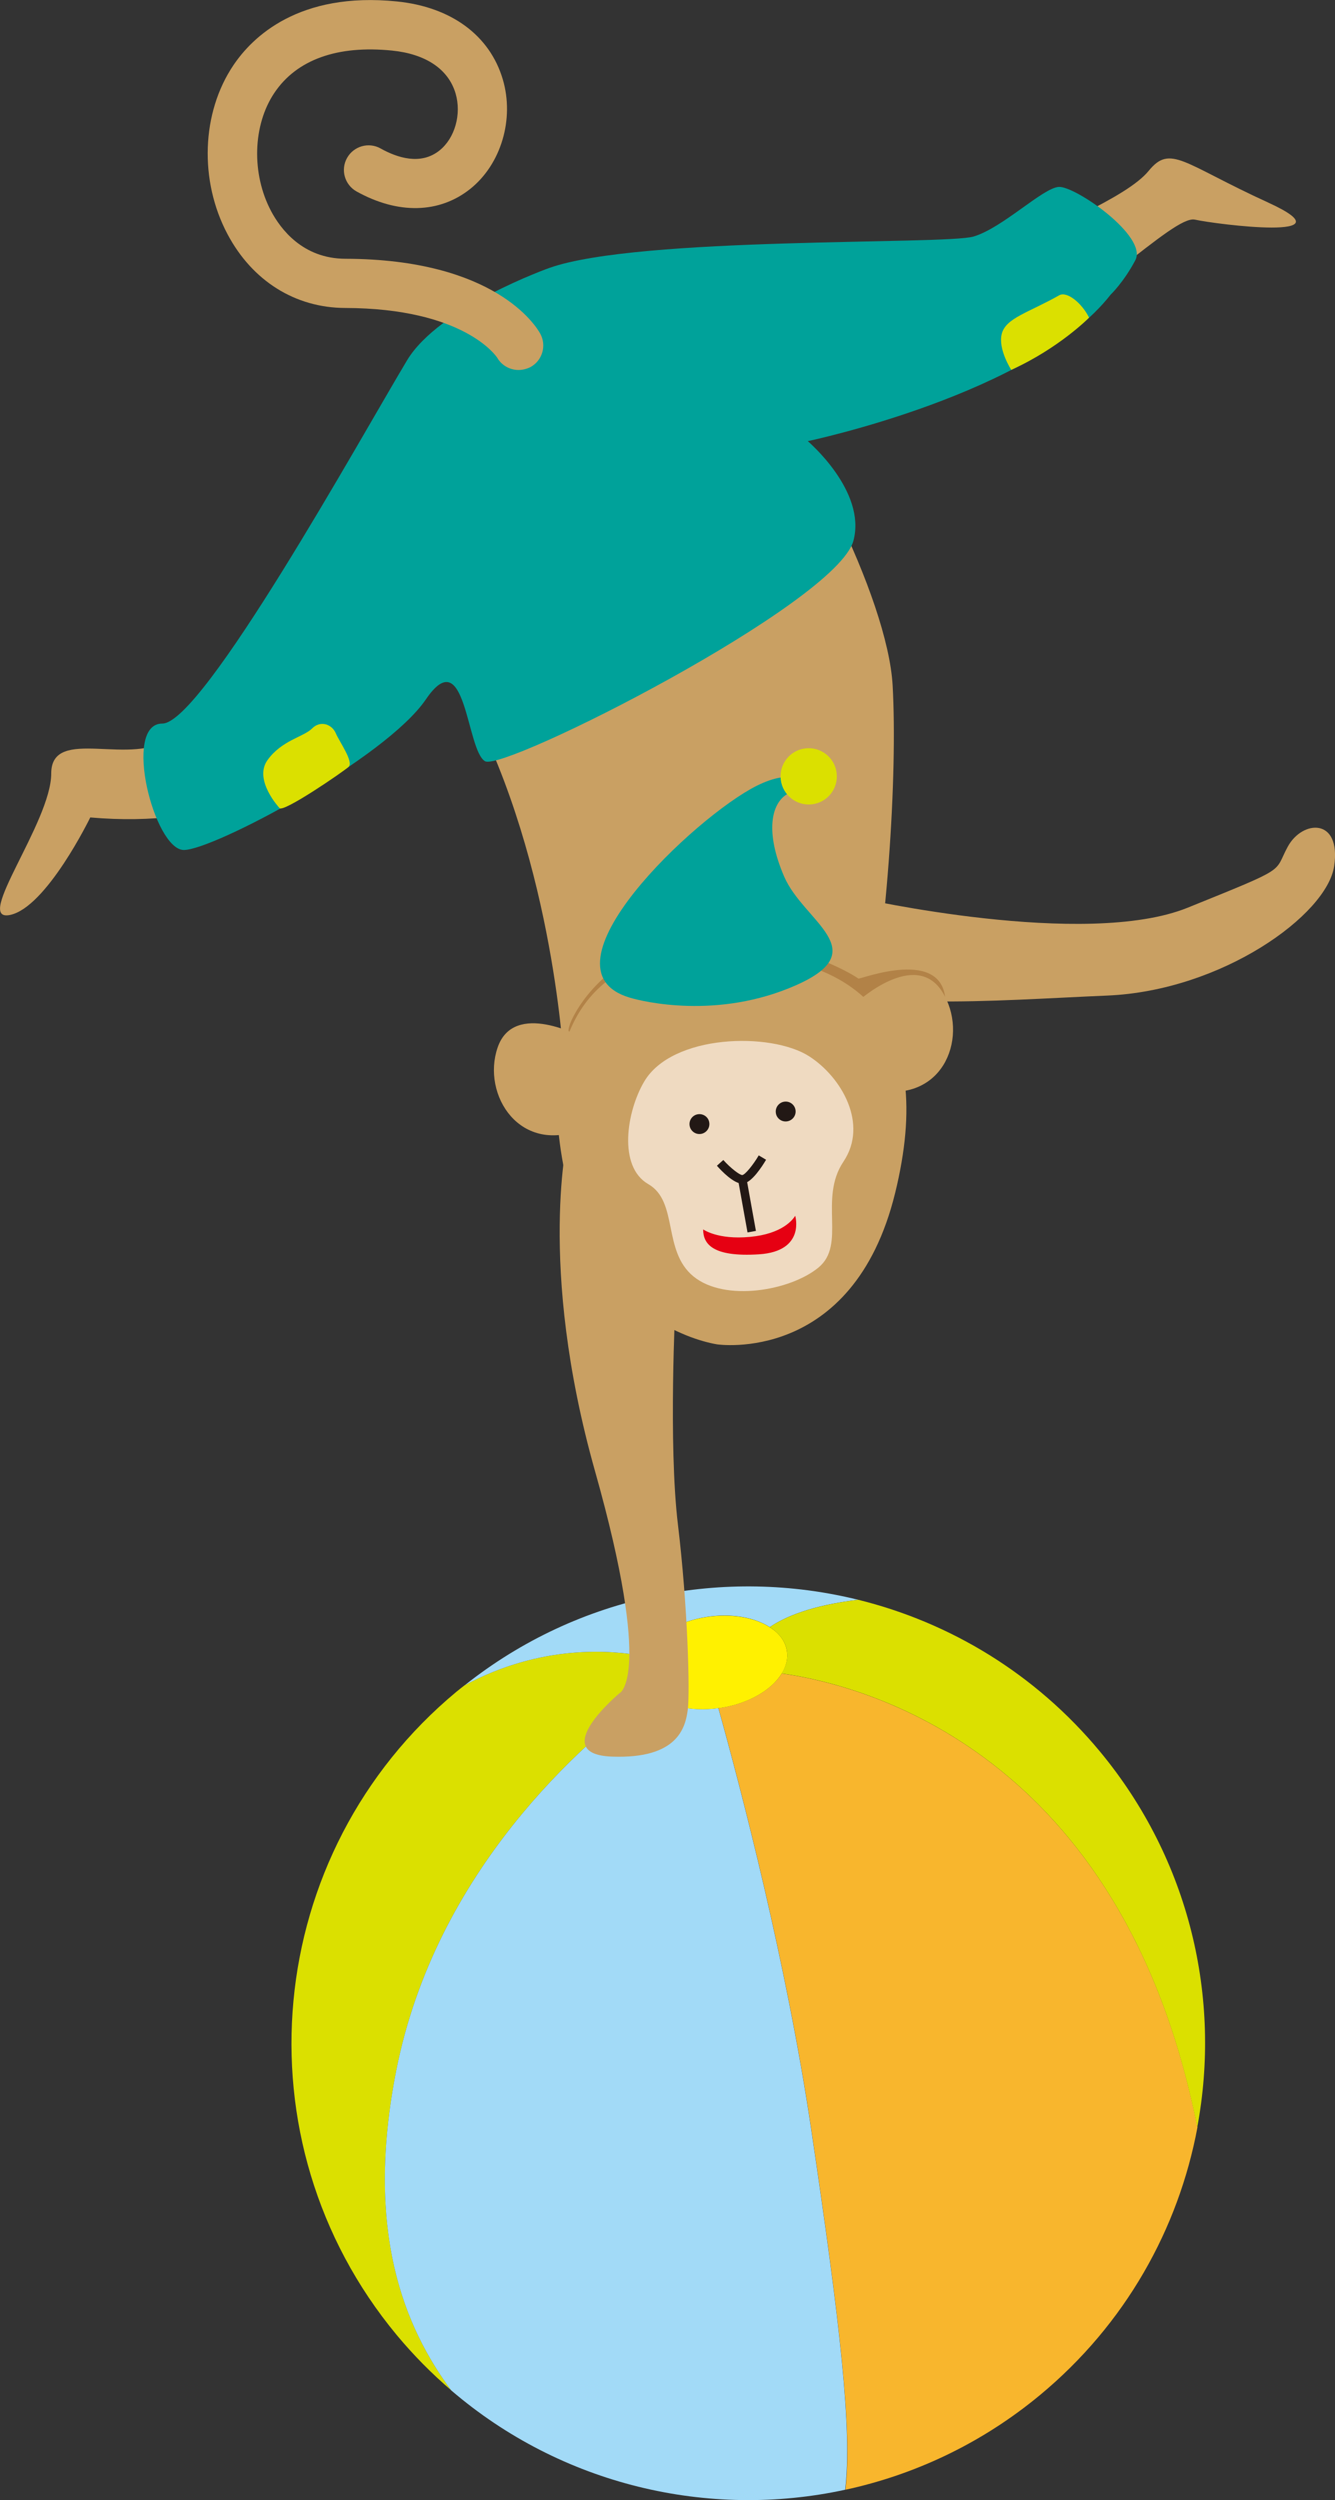 <?xml version="1.0" encoding="utf-8"?>
<!-- Generator: Adobe Illustrator 25.2.0, SVG Export Plug-In . SVG Version: 6.00 Build 0)  -->
<svg version="1.1" id="レイヤー_1" xmlns="http://www.w3.org/2000/svg" xmlns:xlink="http://www.w3.org/1999/xlink" x="0px"
	 y="0px" viewBox="0 0 156.33 292.67" style="enable-background:new 0 0 156.33 292.67;" xml:space="preserve">
<rect x="0" y="0" width="156.33" height="292.67" fill="#333333" stroke="none"/>
<style type="text/css">
	.st0{fill:#C9A063;}
	.st1{fill:#DBE000;}
	.st2{fill:#A2DAF7;}
	.st3{fill:#F8B62D;}
	.st4{fill:#FFF100;}
	.st5{fill:#00A29A;}
	.st6{fill:#B28247;}
	.st7{fill:#EFDAC1;}
	.st8{fill:#221815;}
	.st9{fill:#E60012;}
</style>
<g>
	<path class="st0" d="M100.53,105.11c0,0,26.56,6,38.56,1.14c11.99-4.85,10-4,11.71-7.14c1.71-3.14,6.28-3.43,5.43,2.29
		c-0.86,5.71-13.14,14.57-26.56,15.14c-13.42,0.57-29.13,2-38.56-2.28"/>
	<path class="st1" d="M46.42,242.33c4.62-23.37,21.76-38.3,29.79-44.17c-0.68-0.62-1.13-1.37-1.27-2.22
		c-0.11-0.71,0.01-1.41,0.32-2.09c-3.6-0.69-11.86-1.42-20.87,3.44c-0.3,0.24-0.61,0.47-0.91,0.72
		c-22.74,18.86-25.89,52.58-7.03,75.32c1.98,2.38,4.12,4.54,6.4,6.49C47.41,272.47,42.67,261.29,46.42,242.33"/>
	<path class="st2" d="M75.27,193.85c0.97-2.15,3.84-4,7.45-4.57c2.93-0.46,5.65,0.05,7.42,1.19c1.82-1.24,4.97-2.56,10.36-3.2
		c-15.57-3.84-32.65-0.66-46.1,10.02C63.41,192.43,71.67,193.17,75.27,193.85"/>
	<path class="st3" d="M91.55,195.9c-1.18,1.91-3.86,3.51-7.16,4.02c-0.09,0.01-0.17,0.02-0.26,0.03c2.65,9.49,7.97,29.79,10.87,49.3
		c3.41,22.91,4.8,35.2,4,42.2c8.12-1.76,15.95-5.42,22.79-11.09c10.01-8.3,16.22-19.48,18.43-31.33
		C131.43,205.06,101.23,197.27,91.55,195.9"/>
	<path class="st2" d="M94.99,249.25c-2.9-19.51-8.22-39.81-10.87-49.3c-3.28,0.45-6.27-0.3-7.91-1.79
		c-8.04,5.87-25.17,20.8-29.8,44.17c-3.75,18.96,0.99,30.13,6.43,37.49c12.9,11.06,30.08,15.11,46.13,11.63
		C99.8,284.46,98.4,272.16,94.99,249.25"/>
	<path class="st1" d="M128.81,205.04c-7.59-9.15-17.59-15.12-28.31-17.77c-5.39,0.65-8.53,1.96-10.36,3.2
		c1.1,0.71,1.84,1.66,2.01,2.79c0.14,0.9-0.09,1.79-0.61,2.63c9.68,1.37,39.89,9.16,48.66,53.13
		C143.02,233.95,139.36,217.77,128.81,205.04"/>
	<path class="st4" d="M90.14,190.48c-1.77-1.14-4.49-1.64-7.42-1.19c-3.61,0.56-6.48,2.42-7.45,4.57c-0.31,0.68-0.43,1.38-0.32,2.09
		c0.13,0.85,0.59,1.6,1.26,2.22c1.64,1.49,4.63,2.24,7.91,1.79c0.09-0.01,0.17-0.02,0.26-0.03c3.3-0.51,5.99-2.11,7.16-4.02
		c0.52-0.84,0.75-1.74,0.61-2.63C91.98,192.14,91.25,191.18,90.14,190.48"/>
	<path class="st0" d="M65.97,123.67c0,0-1.34-24.48-11.99-43.12c-2.29-4-5.71-5.14-5.71-5.14s-8.28,22.85-37.7,20.28
		c0,0-5.14,10.57-9.42,11.42C-3.14,107.96,6,96.25,6,90.54s9.71-0.57,13.99-4.28c4.29-3.71,18.28-8,24.28-29.7
		c6-21.7,15.99-21.99,18.56-21.99c2.57,0,14.85-2.57,22.85,6.28c8,8.85,18.28,29.13,18.85,39.41c0.57,10.28-0.57,29.7-3.71,45.12"/>
	<polyline class="st0" points="83.99,112.27 82.27,108.06 84.38,110.37 84.91,106.54 86.44,111.87 	"/>
	<path class="st0" d="M81.11,37.42c0,0,24.85-1.71,33.41-6.28c8.57-4.57,17.42-7.99,19.99-11.14c2.57-3.14,4-0.86,13.99,3.71
		c10,4.57-6,2.57-8.57,2c-2.57-0.57-12.74,10.45-23.99,15.42c-12.28,5.43-26.56,9.14-26.56,9.14"/>
	<path class="st0" d="M66.54,132.81c0,0-3.71,15.14,3.14,39.41c6.85,24.28,2.86,25.99,2.86,25.99s-8.57,7.14-0.86,7.42
		s8.57-3.43,8.85-5.42c0.29-2,0-12.28-1.14-21.71c-1.14-9.42-0.29-25.99-0.29-25.99"/>
	<path class="st5" d="M64.34,31.36c0,0-12.93,4.58-16.68,10.83c-5.5,9.18-23.93,42.51-28.65,42.51s-0.95,14.8,2.52,14.8
		c3.46,0,23.62-10.7,28.34-17.63c4.72-6.93,4.72,5.98,6.93,7.24c2.21,1.26,41.17-18.47,43.14-25.82c1.55-5.8-5.35-11.65-5.35-11.65
		s26.37-5.52,35.46-17.14c0,0,1.52-1.44,2.9-4.04c1.48-2.8-7.07-8.71-8.97-8.58c-1.89,0.13-6.57,4.8-9.98,5.81
		C110.59,28.68,74.85,27.65,64.34,31.36"/>
	<path class="st0" d="M60.72,43.31c-1,0-1.97-0.52-2.5-1.44c-0.14-0.21-3.93-5.78-17.81-5.82c-5.85-0.02-10.87-3.17-13.77-8.64
		c-3.33-6.27-3.05-14.22,0.69-19.77c2.21-3.29,7.64-8.64,19.16-7.47c6.36,0.65,10.87,3.98,12.39,9.13c1.37,4.65-0.2,9.92-3.81,12.81
		c-3.62,2.89-8.47,3-13.32,0.3c-1.39-0.78-1.89-2.53-1.11-3.92c0.78-1.39,2.54-1.89,3.93-1.11c1.93,1.08,4.7,2,6.9,0.23
		c1.8-1.44,2.59-4.24,1.88-6.67c-0.84-2.84-3.48-4.62-7.44-5.02c-6.4-0.65-11.17,1.06-13.78,4.95c-2.54,3.78-2.7,9.48-0.38,13.85
		c1.1,2.07,3.69,5.56,8.7,5.57c17.51,0.05,22.32,7.87,22.81,8.76c0.77,1.4,0.26,3.15-1.14,3.92C61.67,43.19,61.19,43.31,60.72,43.31
		"/>
	<path class="st1" d="M32.73,94.59c0,0-3.08-3.29-1.4-5.62c1.68-2.33,4.23-2.7,5.22-3.7c0.99-0.99,2.33-0.47,2.77,0.56
		c0.43,1.02,2.14,3.36,1.49,3.95C40.16,90.36,33.13,95.18,32.73,94.59"/>
	<path class="st1" d="M118.42,43.3c0,0-1.58-2.43-1.11-4.23c0.48-1.85,3.13-2.47,6.72-4.5c0.91-0.52,2.67,0.92,3.5,2.61
		C127.53,37.19,124.04,40.74,118.42,43.3"/>
	<path class="st6" d="M68.31,120.63c-1.05,0.74-2.63,1.11-1.1-1.77c1.54-2.88,5.48-7.52,12.72-8.85s17.08,2.18,20.59,4.54
		c0.19,0.13,10.14-3.85,10.2,2.84C110.8,126.08,91.99,104.03,68.31,120.63"/>
	<path class="st0" d="M83.97,157.37c0,0,15.91,2.4,20.85-17.71c4.84-19.72-3.58-29.75-26.03-27.78
		c-7.39,0.65-17.52,7.01-11.96,28.35C70.26,153.37,80.54,156.8,83.97,157.37"/>
	<path class="st7" d="M75.43,126.62c3.26-5.57,14.85-5.85,19.34-2.96c3.8,2.45,6.94,7.94,4,12.32c-2.94,4.38,0.37,9.71-2.94,12.41
		c-3.31,2.71-10.93,4.03-14.61,1.04c-3.68-2.99-1.74-8.77-5.31-10.82C72.35,136.56,73.37,130.12,75.43,126.62"/>
	<path class="st8" d="M86.93,138.56c-1,0-2.41-1.45-2.98-2.1l0.75-0.67c0.86,0.96,1.95,1.79,2.23,1.76c0.32-0.04,1.23-1.13,1.92-2.3
		l0.86,0.51c-0.47,0.79-1.67,2.66-2.66,2.78C87.01,138.56,86.97,138.56,86.93,138.56z"/>
	
		<rect x="87.04" y="138.01" transform="matrix(0.984 -0.177 0.177 0.984 -23.639 17.761)" class="st8" width="1" height="6.21"/>
	<path class="st0" d="M100.44,117.24c0,0,6.7-6.13,9.88-1.17c3.17,4.96,0.41,13.04-7.68,11.57"/>
	<path class="st0" d="M68.16,121.43c0,0-7.95-4.39-9.88,1.17c-1.93,5.56,2.64,12.78,10.17,9.46"/>
	<path class="st8" d="M83.06,131.44c0.08,0.64-0.38,1.22-1.01,1.3c-0.64,0.08-1.22-0.37-1.3-1.01c-0.08-0.64,0.37-1.22,1.01-1.3
		C82.4,130.35,82.99,130.8,83.06,131.44"/>
	<path class="st8" d="M93.16,129.97c0.08,0.64-0.38,1.22-1.02,1.3c-0.63,0.08-1.22-0.37-1.29-1.01c-0.08-0.64,0.38-1.22,1.01-1.3
		C92.5,128.88,93.08,129.33,93.16,129.97"/>
	<path class="st9" d="M82.34,143.91c0,0,1.68,1.24,5.48,0.88c3.8-0.35,5.03-2.03,5.3-2.47c0,0,1.24,4.15-4.24,4.51
		C83.4,147.18,82.34,145.59,82.34,143.91"/>
	<path class="st5" d="M73.76,116.79c1.45,0.43,10.25,2.62,19.48-1.47c9.23-4.09,0.87-7.42-1.41-12.7c-2.28-5.28-1.49-8.58,0.35-9.66
		c2.61-1.54,0.62-3.07-3.56-0.98C81.4,95.58,62.49,113.46,73.76,116.79"/>
	<path class="st1" d="M97.97,90.48c0.22,1.81-1.06,3.45-2.87,3.67c-1.81,0.22-3.45-1.07-3.67-2.87c-0.22-1.81,1.06-3.45,2.87-3.67
		C96.11,87.39,97.75,88.68,97.97,90.48"/>
</g>
</svg>
